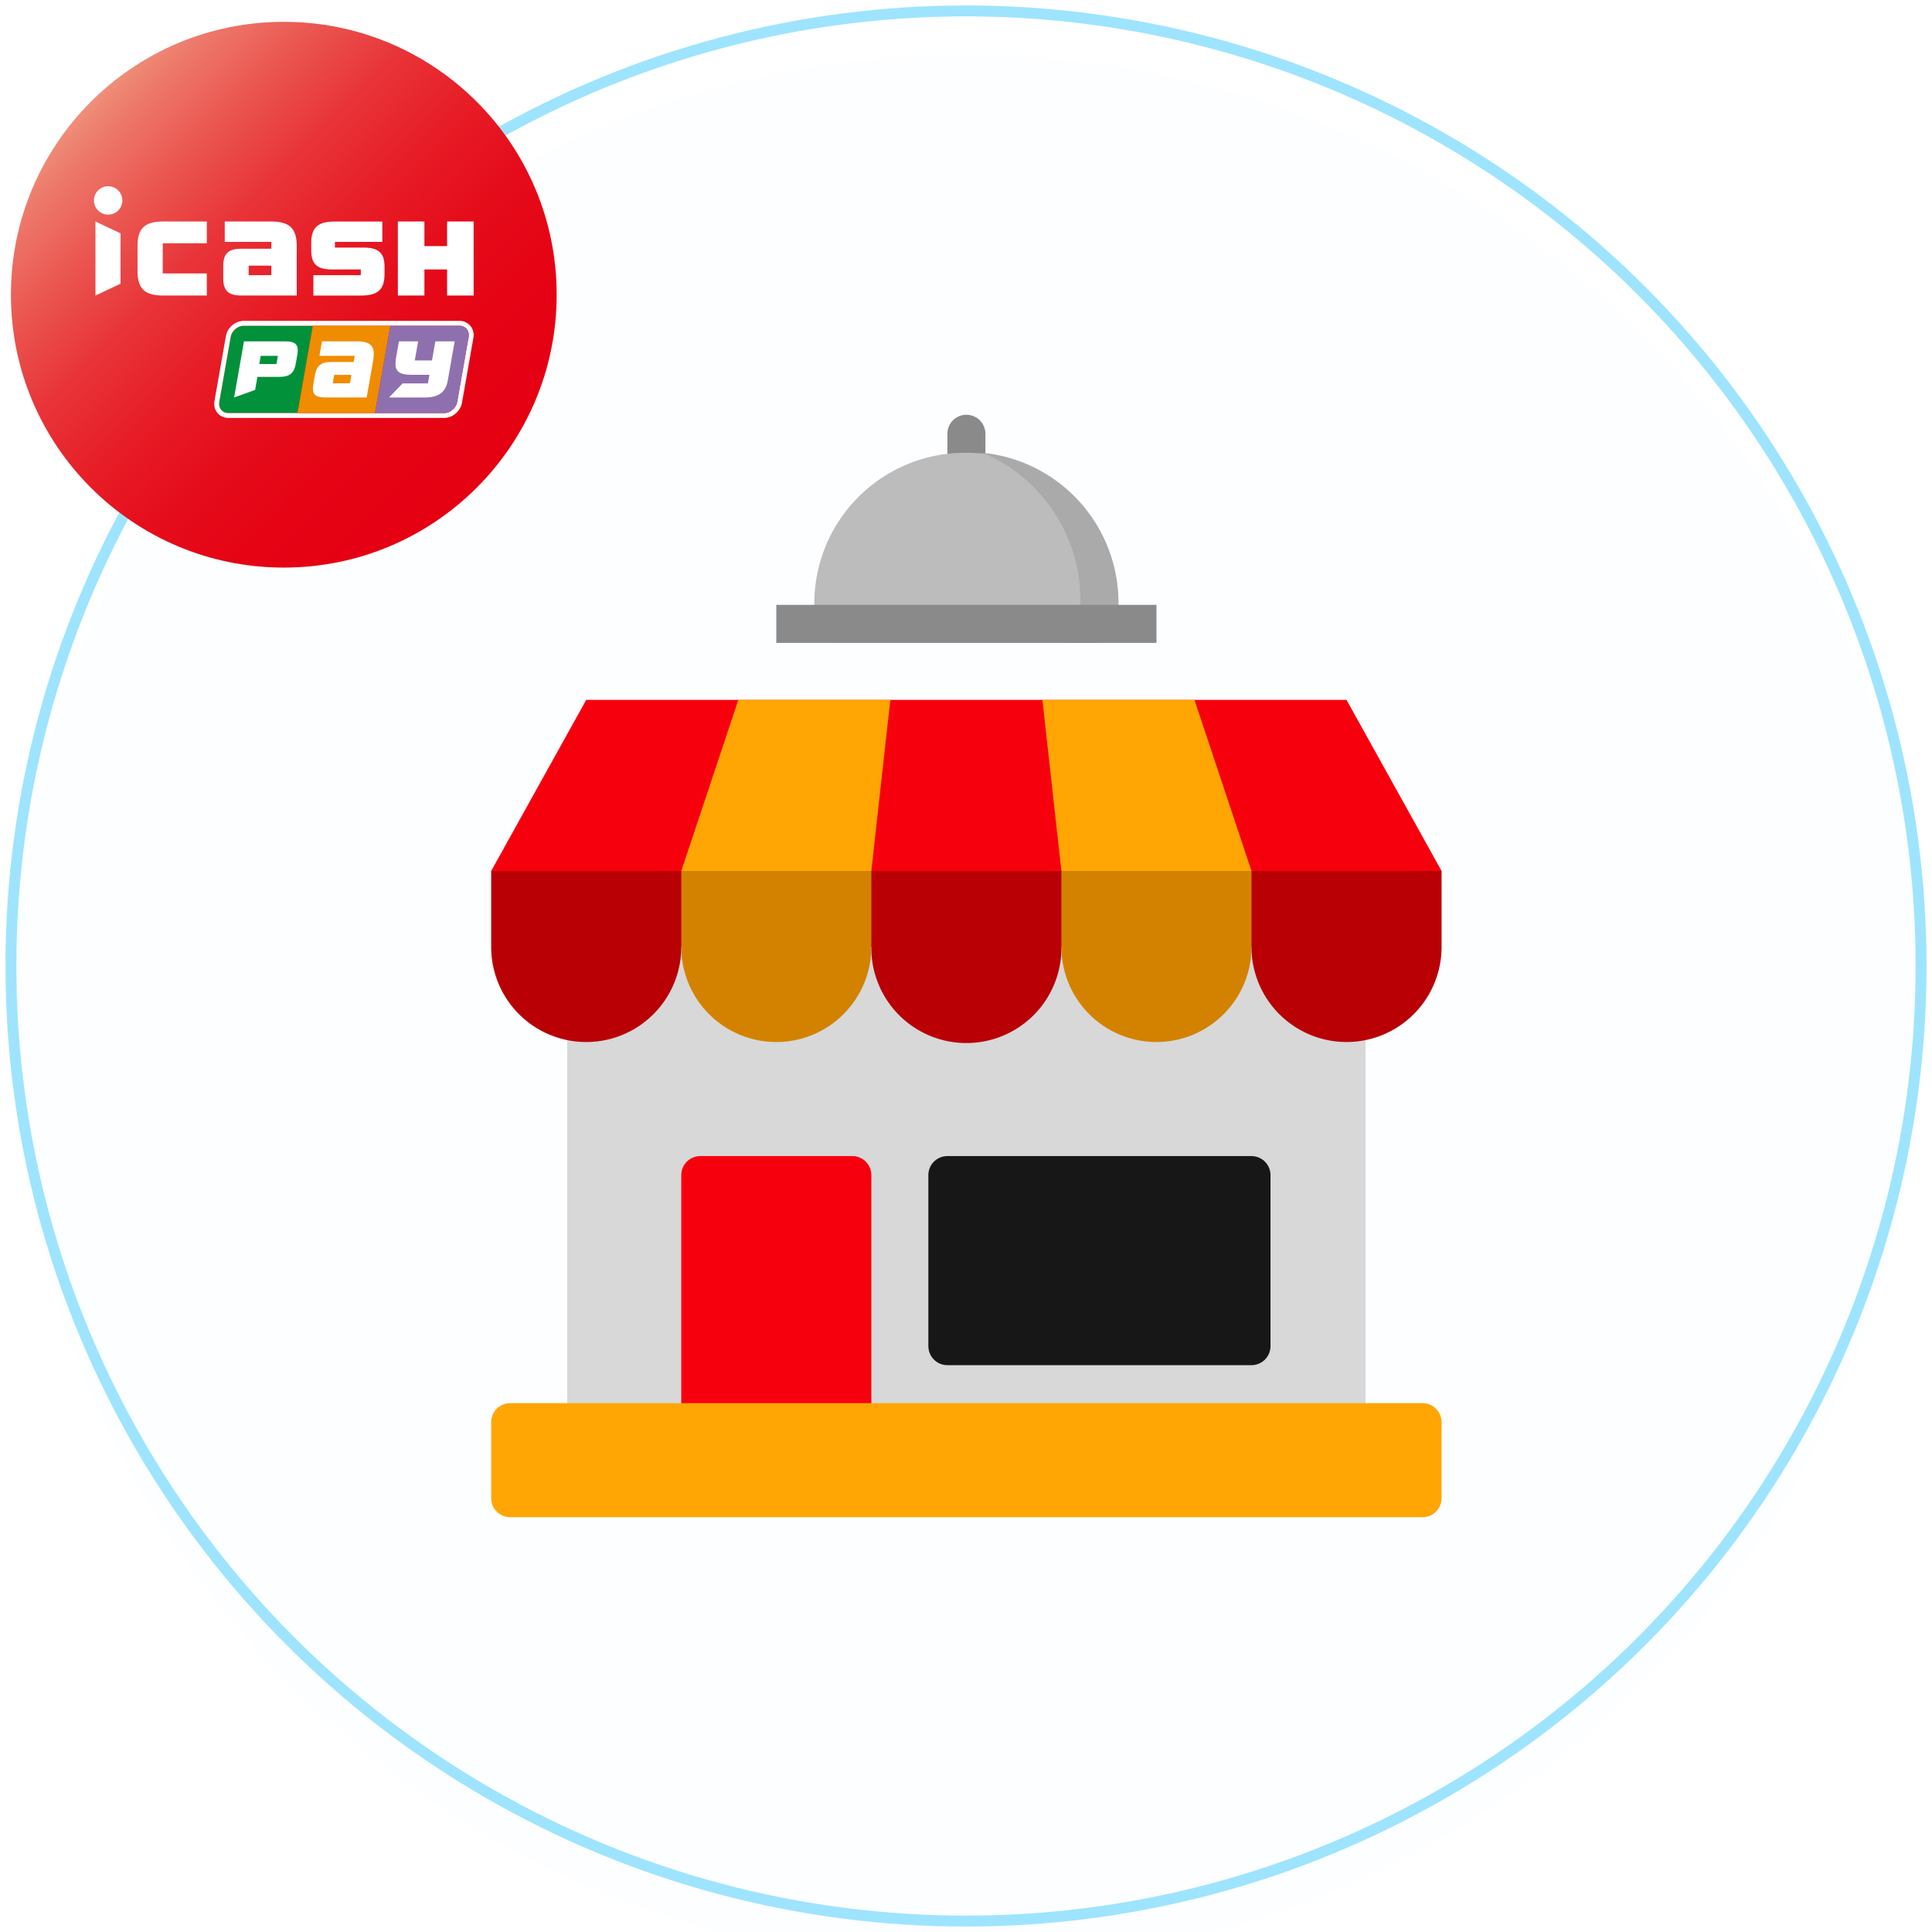 <svg width="177" height="177" viewBox="0 0 177 177" fill="none" xmlns="http://www.w3.org/2000/svg"><g filter="url(#filter0_i_1690_5617)"><circle cx="88.5" cy="88.5" r="87.5" fill="#FCFEFF"/></g><circle cx="88.5" cy="88.5" r="87.5" stroke="#9EE4FF"/><g clip-path="url(#clip0_1690_5617)"><path d="M26 52c13.807 0 25-11.193 25-25S39.807 2 26 2 1 13.193 1 27s11.193 25 25 25z" fill="url(#paint0_linear_1690_5617)"/><path d="M27.186 22.543c0-1.705-.748-2.25-2.38-2.25H20.59v1.867h4.267v.628h-2.725c-1.15 0-1.68.383-1.68 1.587v1.11c0 1.206.528 1.59 1.68 1.59h5.053v-4.532zm-2.328 2.668h-2.077v-.873h2.077v.872zm-5.91-2.923v-1.995h-3.97c-1.633 0-2.38.547-2.38 2.25v2.285c0 1.705.747 2.248 2.38 2.248h3.97v-2.028H14.91v-2.76h4.038zm19.934-1.995h-2.433v6.783h2.433v-2.388h2.077v2.388h2.433v-6.783h-2.433v2.253h-2.077v-2.253zm-27.841 1.082l-2.295-1.082v6.783l2.295-1.08v-4.62zm17.671 3.835v1.867h4.34c1.495 0 2.177-.48 2.177-1.985v-.64c0-1.34-.607-1.767-1.935-1.767h-2.61v-.523h4.343v-1.867h-4.335c-1.495 0-2.18.482-2.18 1.987v.64c0 1.338.607 1.765 1.935 1.765h2.607v.523h-4.342zM11.21 18.363a1.3 1.3 0 11-2.602-.002 1.3 1.3 0 012.601.002z" fill="#fff"/><path d="M22.341 29.844c-.567 0-1.107.46-1.207 1.027l-1.048 5.948c-.1.567.28 1.027.848 1.027h6.322l1.408-8.002H22.34z" fill="#00913A"/><path d="M42.086 29.843c.567 0 .945.46.847 1.028l-1.045 5.947c-.1.568-.64 1.028-1.207 1.028H20.936c-.568 0-.945-.46-.848-1.028l1.045-5.947c.1-.568.64-1.028 1.208-1.028h19.745zm0-.445H22.34c-.785 0-1.508.613-1.645 1.395l-1.045 5.948c-.07.402.03.802.275 1.095.245.292.605.455 1.01.455H40.68c.785 0 1.507-.613 1.645-1.395l1.045-5.948a1.34 1.34 0 00-.275-1.095 1.293 1.293 0 00-1.01-.455z" fill="#fff"/><path d="M28.661 29.844l-1.407 8.002h7.1l1.407-8.002h-7.1z" fill="#F08C00"/><path d="M42.086 29.844h-6.323l-1.407 8.002h6.322c.568 0 1.108-.46 1.208-1.027l1.044-5.948c.1-.567-.28-1.027-.847-1.027h.003z" fill="#8F70AE"/><path d="M41.654 31.273h-1.77l-.307 1.748h-1.578l.308-1.748h-1.758l-.262 1.488c-.22 1.257.205 1.577 1.48 1.577h1.577l-.14.79H36.88l-1.234 1.288h3.277c1.117 0 1.89-.37 2.095-1.528l.635-3.612.002-.003zm-7.46 1.705c.228-1.292-.267-1.705-1.502-1.705h-3.195l-.233 1.328H32.5l-.1.562h-2.065c-.872 0-1.325.29-1.485 1.205l-.147.84c-.16.913.19 1.205 1.06 1.205h3.83l.605-3.437-.003.002zm-2.14 2.14H30.48l.138-.777h1.575l-.138.777zm-5.87-3.845h-3.83l-.905 5.143 1.925-.693.21-1.197h2.028c.872 0 1.325-.29 1.485-1.205l.147-.84c.16-.913-.19-1.205-1.06-1.205v-.003zm-.857 2.078h-1.575l.132-.748h1.575l-.132.748z" fill="#fff"/></g><path d="M123.361 78.05H53.706c-.962 0-1.741.78-1.741 1.742v50.5c0 .962.78 1.742 1.741 1.742h69.655c.962 0 1.742-.78 1.742-1.742v-50.5c0-.962-.78-1.741-1.742-1.741z" fill="#D8D8D8"/><path d="M45 79.793v6.965a8.707 8.707 0 1017.414 0h17.414a8.707 8.707 0 1017.413 0h17.414a8.71 8.71 0 008.707 8.707 8.708 8.708 0 008.707-8.707v-6.965H45z" fill="#B80005"/><path d="M78.087 105.914H64.154c-.961 0-1.74.78-1.74 1.741v22.638c0 .962.779 1.742 1.74 1.742h13.931c.962 0 1.742-.78 1.742-1.742v-22.638c0-.961-.78-1.741-1.742-1.741z" fill="#F7000D"/><path d="M114.654 105.914H86.792c-.962 0-1.741.78-1.741 1.741v15.673c0 .962.78 1.741 1.741 1.741h27.862c.962 0 1.742-.779 1.742-1.741v-15.673c0-.961-.78-1.741-1.742-1.741z" fill="#171717"/><path d="M88.534 38a1.742 1.742 0 00-1.741 1.741v3.483a1.741 1.741 0 103.483 0v-3.483A1.741 1.741 0 0088.534 38z" fill="#8A8A8A"/><path d="M88.672 41.482h-.279a13.81 13.81 0 00-13.791 13.792v1.88a1.741 1.741 0 001.74 1.742h24.38a1.744 1.744 0 001.742-1.741v-1.88a13.813 13.813 0 00-13.792-13.793z" fill="#BCBCBC"/><path d="M90.031 41.482a14.663 14.663 0 018.95 13.566v2.002a1.863 1.863 0 01-1.845 1.846h3.587a1.744 1.744 0 001.742-1.741v-1.88a13.813 13.813 0 00-12.434-13.793z" fill="#AAA"/><path d="M71.121 55.414h34.828v3.483H71.121v-3.483z" fill="#8A8A8A"/><path d="M130.328 128.551H46.741A1.74 1.74 0 0045 130.292v6.966c0 .961.78 1.741 1.741 1.741h83.587c.961 0 1.741-.78 1.741-1.741v-6.966c0-.962-.78-1.741-1.741-1.741z" fill="#FFA605"/><path d="M123.362 64.121H53.707L45 79.793h87.069l-8.707-15.672z" fill="#F7000D"/><path d="M79.828 79.793l1.741-15.672H67.64l-5.225 15.672h17.414zm17.413 0L95.5 64.121h13.931l5.224 15.672H97.241z" fill="#FFA605"/><path d="M62.414 79.793h17.414v6.965a8.707 8.707 0 01-17.414 0v-6.965zm34.828 0h17.414v6.965a8.706 8.706 0 11-17.414 0v-6.965z" fill="#D38200"/><defs><linearGradient id="paint0_linear_1690_5617" x1="8.322" y1="9.322" x2="43.678" y2="44.678" gradientUnits="userSpaceOnUse"><stop stop-color="#EF8F7A"/><stop offset=".06" stop-color="#ED796A"/><stop offset=".2" stop-color="#EA544F"/><stop offset=".33" stop-color="#E83539"/><stop offset=".48" stop-color="#E71E27"/><stop offset=".63" stop-color="#E50D1B"/><stop offset=".79" stop-color="#E50314"/><stop offset="1" stop-color="#E50012"/></linearGradient><clipPath id="clip0_1690_5617"><path fill="#fff" transform="translate(1 2)" d="M0 0h50v50H0z"/></clipPath><filter id="filter0_i_1690_5617" x=".5" y=".5" width="176" height="180" filterUnits="userSpaceOnUse" color-interpolation-filters="sRGB"><feFlood flood-opacity="0" result="BackgroundImageFix"/><feBlend in="SourceGraphic" in2="BackgroundImageFix" result="shape"/><feColorMatrix in="SourceAlpha" values="0 0 0 0 0 0 0 0 0 0 0 0 0 0 0 0 0 0 127 0" result="hardAlpha"/><feMorphology radius="5" in="SourceAlpha" result="effect1_innerShadow_1690_5617"/><feOffset dy="4"/><feGaussianBlur stdDeviation="4.8"/><feComposite in2="hardAlpha" operator="arithmetic" k2="-1" k3="1"/><feColorMatrix values="0 0 0 0 0.644 0 0 0 0 0.964 0 0 0 0 1 0 0 0 0.25 0"/><feBlend in2="shape" result="effect1_innerShadow_1690_5617"/></filter></defs></svg>